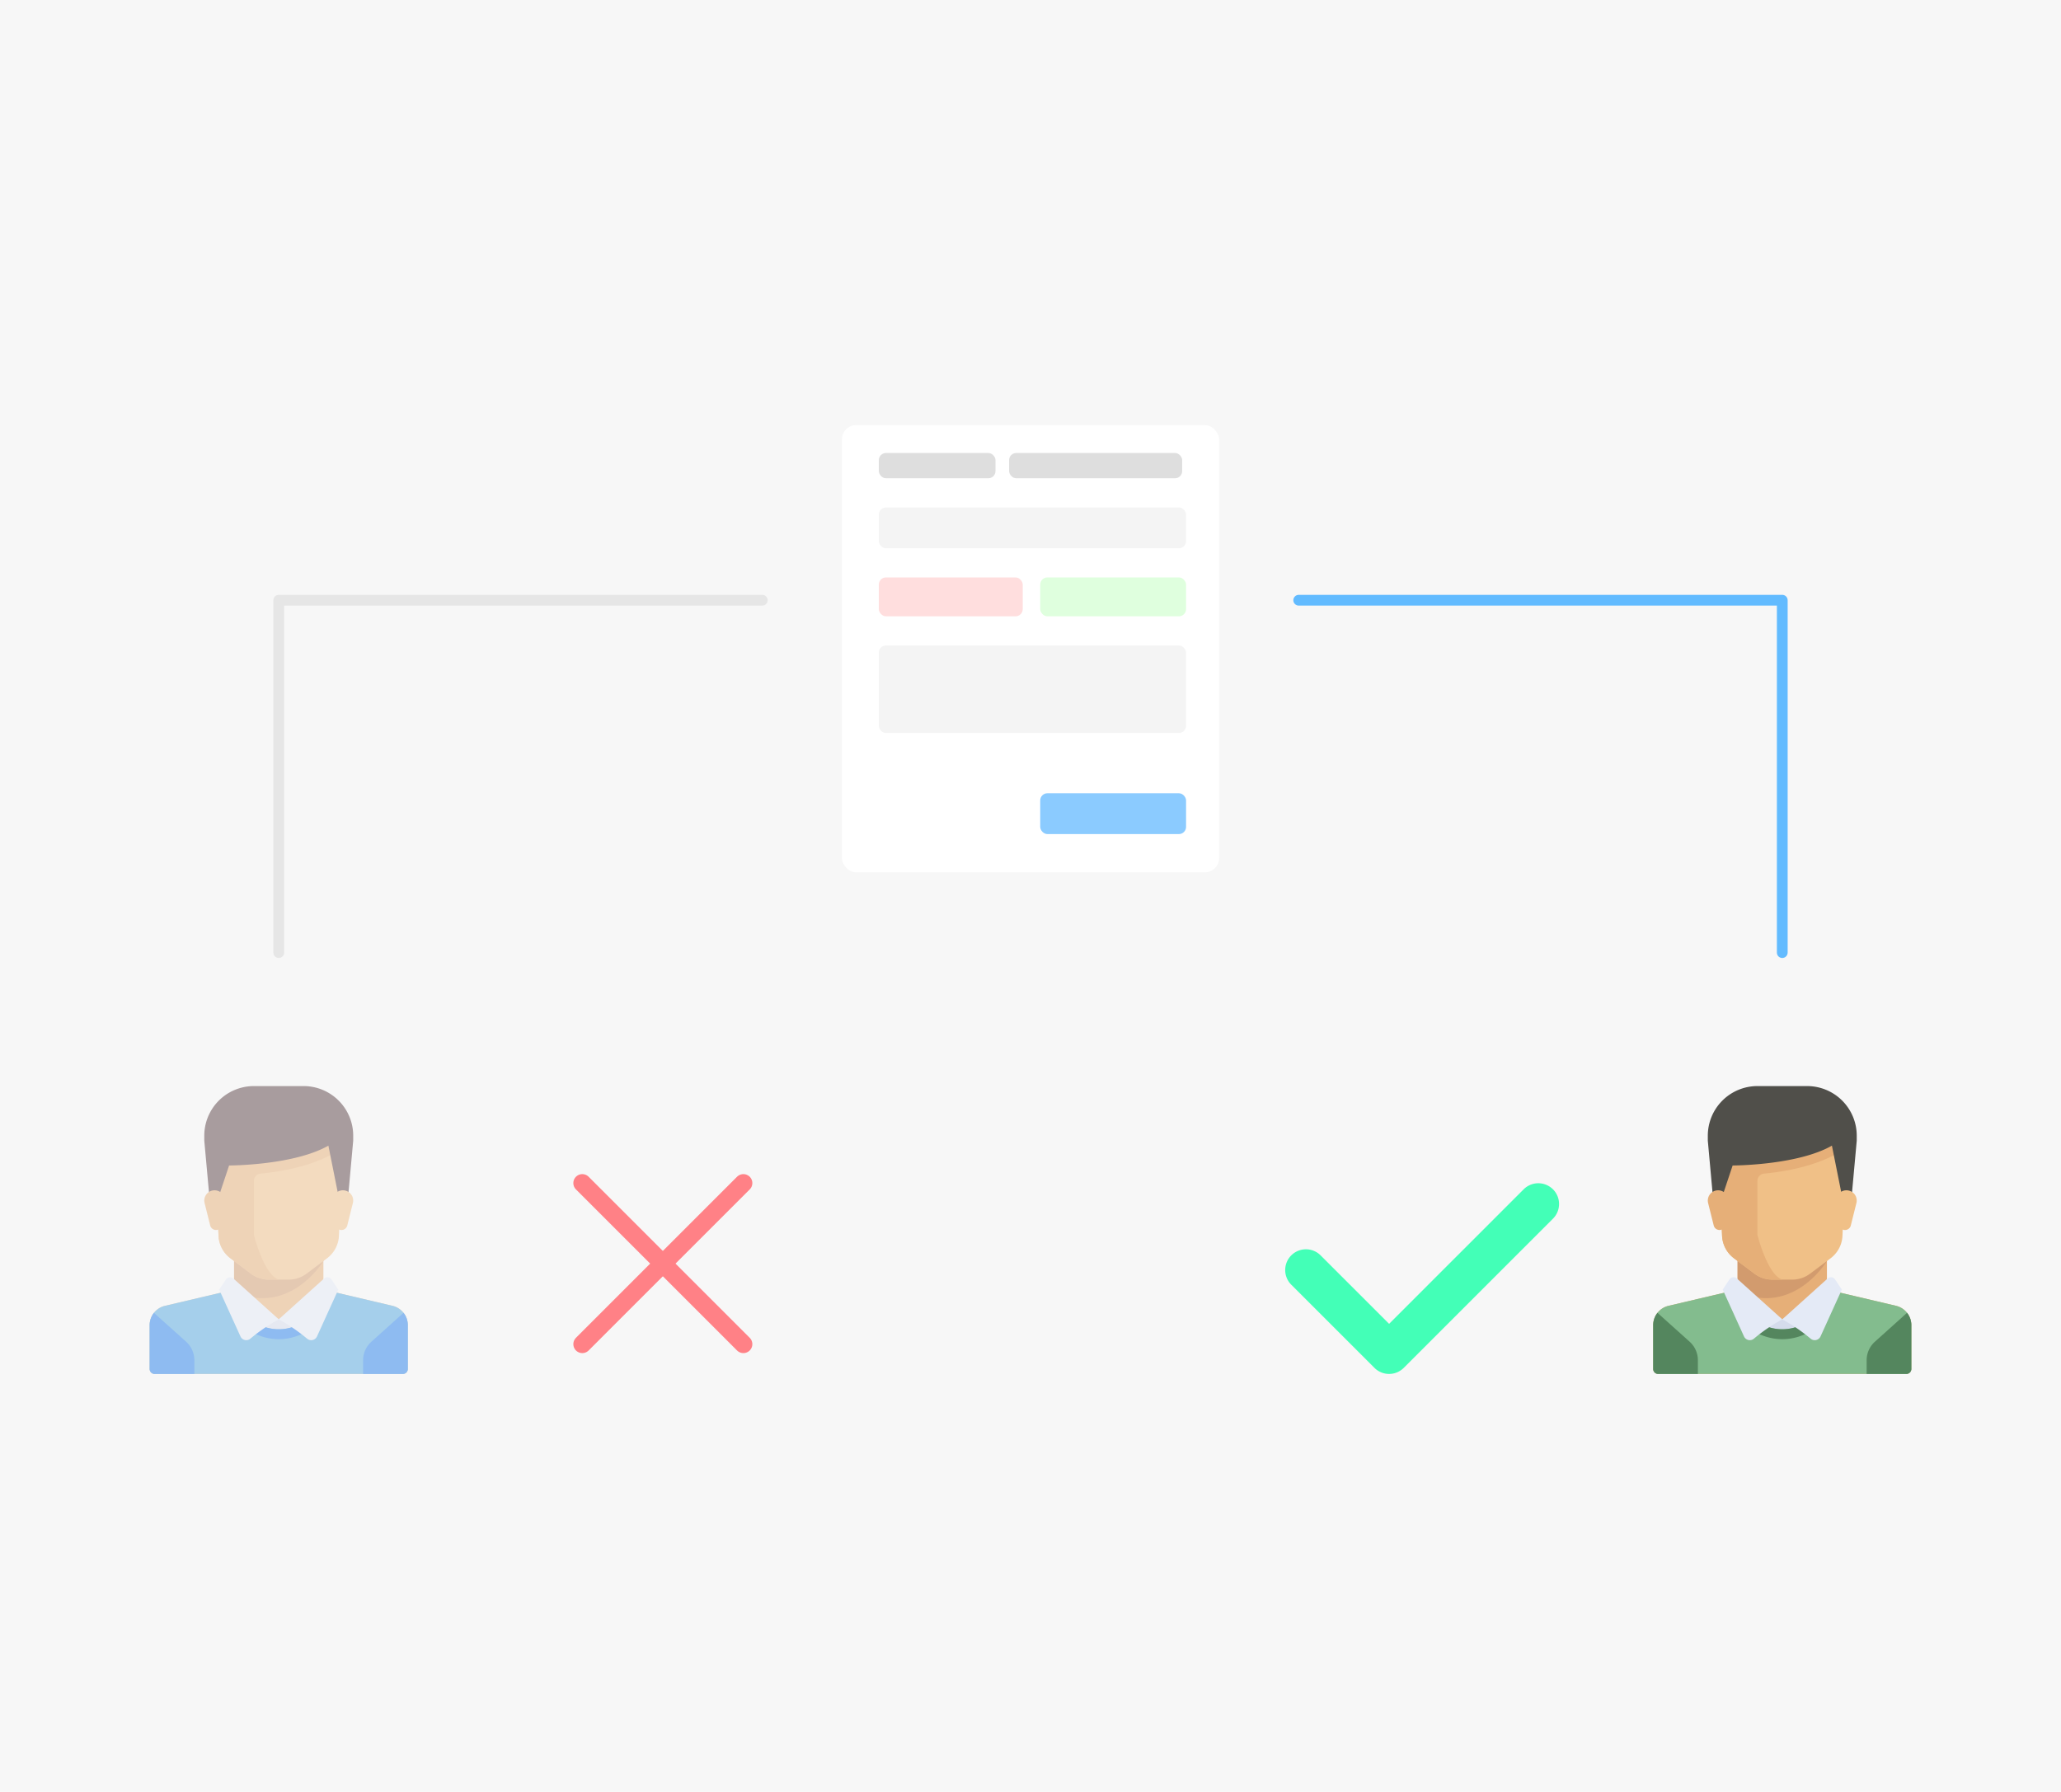 <svg xmlns="http://www.w3.org/2000/svg" xmlns:xlink="http://www.w3.org/1999/xlink" width="575" height="500" viewBox="0 0 575 500">
  <defs>
    <filter id="form-bg" x="231.875" y="115.633" width="111.25" height="130.781" filterUnits="userSpaceOnUse">
      <feOffset dy="2" input="SourceAlpha"/>
      <feGaussianBlur stdDeviation="1" result="blur"/>
      <feFlood flood-opacity="0.161"/>
      <feComposite operator="in" in2="blur"/>
      <feComposite in="SourceGraphic"/>
    </filter>
  </defs>
  <g id="feature-forms-to-relevant-people" transform="translate(-1408 -19494)">
    <rect id="Rectangle_203" data-name="Rectangle 203" width="575" height="500" transform="translate(1408 19494)" fill="#f7f7f7"/>
    <g id="Group_378" data-name="Group 378" transform="translate(3092.542 -3283.075)">
      <g transform="matrix(1, 0, 0, 1, -1684.54, 22777.07)" filter="url(#form-bg)">
        <rect id="form-bg-2" data-name="form-bg" width="105.25" height="124.781" rx="4" transform="translate(234.88 116.63)" fill="#fff"/>
      </g>
      <g id="elements" transform="translate(-1439.359 22903.473)">
        <rect id="element-button" width="40.689" height="11.393" rx="2" transform="translate(45.03 94.942)" fill="#8bcbff"/>
        <rect id="element-short" width="85.719" height="11.393" rx="2" transform="translate(0 15.191)" fill="#f4f4f4"/>
        <rect id="element-long" width="85.719" height="24.414" rx="2" transform="translate(0 53.71)" fill="#f4f4f4"/>
        <g id="element-yesno" transform="translate(0 34.721)">
          <rect id="Rectangle_32" data-name="Rectangle 32" width="40.147" height="10.85" rx="2" transform="translate(0 0)" fill="#ffdede"/>
          <rect id="Rectangle_33" data-name="Rectangle 33" width="40.689" height="10.85" rx="2" transform="translate(45.03 0)" fill="#dfffde"/>
        </g>
        <g id="element-header" transform="translate(0 0)">
          <rect id="Rectangle_30" data-name="Rectangle 30" width="32.551" height="7.053" rx="2" fill="#dedede"/>
          <rect id="Rectangle_31" data-name="Rectangle 31" width="48.285" height="7.053" rx="2" transform="translate(36.349)" fill="#dedede"/>
        </g>
      </g>
    </g>
    <path id="Path_4675" data-name="Path 4675" d="M-1275.521-22147.33v-98.324h-134.906" transform="translate(3180.757 41907.133)" fill="none" stroke="#62bbff" stroke-linecap="round" stroke-linejoin="round" stroke-width="3"/>
    <path id="Path_4675-2" data-name="Path 4675" d="M-1410.427-22147.33v-98.324h134.906" transform="translate(2896.192 41907.133)" fill="none" stroke="#e6e6e6" stroke-linecap="round" stroke-linejoin="round" stroke-width="3"/>
    <g id="Group_381" data-name="Group 381" transform="translate(3038.428 -3074.196)">
      <path id="Path_4675-3" data-name="Path 4675" d="M-1317.766-22182.1v-63.555" transform="translate(-16221.282 39560.164) rotate(45)" fill="none" stroke="#ff8186" stroke-linecap="round" stroke-linejoin="round" stroke-width="5"/>
      <path id="Path_4675-4" data-name="Path 4675" d="M0,0V63.555" transform="translate(-1423.032 22943.25) rotate(135)" fill="none" stroke="#ff8186" stroke-linecap="round" stroke-linejoin="round" stroke-width="5"/>
    </g>
    <path id="Path_247" data-name="Path 247" d="M362.183,342.355a5.765,5.765,0,0,1-4.092-1.7l-23.153-23.153a5.788,5.788,0,1,1,8.185-8.185l19.061,19.061L399.766,290.8a5.788,5.788,0,0,1,8.185,8.185l-41.674,41.674A5.773,5.773,0,0,1,362.183,342.355Z" transform="translate(1433.36 19535.012)" fill="#43ffb7"/>
    <g id="Group_439" data-name="Group 439" transform="translate(1449.759 19797.047)" opacity="0.5">
      <path id="Path_129" data-name="Path 129" d="M74.952,307.638v-7.5H50.025v7.5a2.77,2.77,0,0,1-2.135,2.7l-17.136,4.032a5.539,5.539,0,0,0-4.271,5.392v12.231a1.385,1.385,0,0,0,1.385,1.385H97.109a1.385,1.385,0,0,0,1.385-1.385V319.758a5.539,5.539,0,0,0-4.271-5.392l-17.136-4.032A2.77,2.77,0,0,1,74.952,307.638Z" transform="translate(-26.483 -253.054)" fill="#e6af78"/>
      <path id="Path_130" data-name="Path 130" d="M94.223,365.505l-17.136-4.032a2.742,2.742,0,0,1-.72-.29l-13.879,8.1-13.338-8.488a2.758,2.758,0,0,1-1.261.681l-17.136,4.032a5.539,5.539,0,0,0-4.271,5.392v12.231a1.385,1.385,0,0,0,1.385,1.385H97.109a1.385,1.385,0,0,0,1.385-1.385V370.9A5.54,5.54,0,0,0,94.223,365.505Z" transform="translate(-26.483 -304.193)" fill="#53a8e0"/>
      <path id="Path_131" data-name="Path 131" d="M202.035,365.684,189.842,372.8l-12.31-7.833a12.454,12.454,0,0,0,24.5.721Z" transform="translate(-153.837 -307.709)" fill="#d5dcec"/>
      <path id="Path_132" data-name="Path 132" d="M170.123,307.638a2.765,2.765,0,0,1-1.2,2.272c16.429,8.231,26.123-8.045,26.123-8.045v-1.727H170.123Z" transform="translate(-146.581 -253.054)" fill="#d29b6e"/>
      <path id="Path_133" data-name="Path 133" d="M141.241,97.1l1.207,26.549a8.309,8.309,0,0,0,3.315,6.27l5.726,4.294a8.309,8.309,0,0,0,4.985,1.662h5.539A8.309,8.309,0,0,0,167,134.216l5.726-4.294a8.309,8.309,0,0,0,3.315-6.27L177.246,97.1Z" transform="translate(-123.238 -81.87)" fill="#f0c087"/>
      <path id="Path_134" data-name="Path 134" d="M141.241,97.1l1.207,26.549a8.308,8.308,0,0,0,3.315,6.27l5.726,4.294a8.309,8.309,0,0,0,4.985,1.662h2.77c-4.155-1.385-6.924-12.463-6.924-12.463V108.3a2.011,2.011,0,0,1,1.83-2c7.757-.751,16.522-2.7,23.1-7.3V97.1Z" transform="translate(-123.238 -81.87)" fill="#e6af78"/>
      <path id="Path_135" data-name="Path 135" d="M123.586,13.848v1.385l1.385,15.233h2.77l2.77-8.309s18,0,27.7-5.539l2.77,13.848h2.77l1.385-15.233V13.848A13.848,13.848,0,0,0,151.283,0H137.434A13.848,13.848,0,0,0,123.586,13.848Z" transform="translate(-108.353)" fill="#5a4146"/>
      <path id="Path_136" data-name="Path 136" d="M357.474,188.941,355.91,195.2a1.665,1.665,0,0,1-1.615,1.261h0A1.665,1.665,0,0,1,352.643,195l-.8-6.4a2.867,2.867,0,0,1,2.845-3.222h.005A2.867,2.867,0,0,1,357.474,188.941Z" transform="translate(-300.783 -156.298)" fill="#f0c087"/>
      <path id="Path_137" data-name="Path 137" d="M123.673,188.941l1.564,6.255a1.665,1.665,0,0,0,1.615,1.261h0A1.665,1.665,0,0,0,128.5,195l.8-6.4a2.867,2.867,0,0,0-2.845-3.222h-.005A2.867,2.867,0,0,0,123.673,188.941Z" transform="translate(-108.353 -156.298)" fill="#e6af78"/>
      <g id="Group_298" data-name="Group 298" transform="translate(0 56.599)">
        <path id="Path_138" data-name="Path 138" d="M36.649,411.386l-8.974-8.061a5.53,5.53,0,0,0-1.193,3.433v12.231a1.385,1.385,0,0,0,1.385,1.385H38.946v-3.837A6.924,6.924,0,0,0,36.649,411.386Z" transform="translate(-26.482 -396.653)" fill="#2680eb"/>
        <path id="Path_139" data-name="Path 139" d="M408.366,411.386l8.974-8.061a5.531,5.531,0,0,1,1.193,3.433v12.231a1.385,1.385,0,0,1-1.385,1.385H406.069v-3.837A6.924,6.924,0,0,1,408.366,411.386Z" transform="translate(-346.521 -396.653)" fill="#2680eb"/>
        <path id="Path_140" data-name="Path 140" d="M174.922,374.82a15.245,15.245,0,0,0,15.086-13.231l-.487-.115a2.754,2.754,0,0,1-.72-.289l-1.688.985a12.453,12.453,0,0,1-24.5-.722l-1.029-.655a2.758,2.758,0,0,1-1.261.681l-.487.115A15.244,15.244,0,0,0,174.922,374.82Z" transform="translate(-138.916 -360.793)" fill="#2680eb"/>
      </g>
      <g id="Group_299" data-name="Group 299" transform="translate(19.388 53.339)">
        <path id="Path_141" data-name="Path 141" d="M154.029,340.366l12.658,11.392a47.754,47.754,0,0,0-7.92,5.4,1.777,1.777,0,0,1-2.751-.622l-5.947-13.083,1.881-2.822A1.385,1.385,0,0,1,154.029,340.366Z" transform="translate(-150.069 -340.011)" fill="#e4eaf6"/>
        <path id="Path_142" data-name="Path 142" d="M268.658,340.366,256,351.759a47.75,47.75,0,0,1,7.919,5.4,1.777,1.777,0,0,0,2.752-.622l5.947-13.083-1.881-2.822A1.385,1.385,0,0,0,268.658,340.366Z" transform="translate(-239.382 -340.011)" fill="#e4eaf6"/>
      </g>
    </g>
    <g id="Group_440" data-name="Group 440" transform="translate(1869.23 19797.047)">
      <path id="Path_129-2" data-name="Path 129" d="M74.952,307.638v-7.5H50.025v7.5a2.77,2.77,0,0,1-2.135,2.7l-17.136,4.032a5.539,5.539,0,0,0-4.271,5.392v12.231a1.385,1.385,0,0,0,1.385,1.385H97.109a1.385,1.385,0,0,0,1.385-1.385V319.758a5.539,5.539,0,0,0-4.271-5.392l-17.136-4.032A2.77,2.77,0,0,1,74.952,307.638Z" transform="translate(-26.483 -253.054)" fill="#e6af78"/>
      <path id="Path_130-2" data-name="Path 130" d="M94.223,365.505l-17.136-4.032a2.742,2.742,0,0,1-.72-.29l-13.879,8.1-13.338-8.488a2.758,2.758,0,0,1-1.261.681l-17.136,4.032a5.539,5.539,0,0,0-4.271,5.392v12.231a1.385,1.385,0,0,0,1.385,1.385H97.109a1.385,1.385,0,0,0,1.385-1.385V370.9A5.54,5.54,0,0,0,94.223,365.505Z" transform="translate(-26.483 -304.193)" fill="#83bc8e"/>
      <path id="Path_131-2" data-name="Path 131" d="M202.035,365.684,189.842,372.8l-12.31-7.833a12.454,12.454,0,0,0,24.5.721Z" transform="translate(-153.837 -307.709)" fill="#d5dcec"/>
      <path id="Path_132-2" data-name="Path 132" d="M170.123,307.638a2.765,2.765,0,0,1-1.2,2.272c16.429,8.231,26.123-8.045,26.123-8.045v-1.727H170.123Z" transform="translate(-146.581 -253.054)" fill="#d29b6e"/>
      <path id="Path_133-2" data-name="Path 133" d="M141.241,97.1l1.207,26.549a8.309,8.309,0,0,0,3.315,6.27l5.726,4.294a8.309,8.309,0,0,0,4.985,1.662h5.539A8.309,8.309,0,0,0,167,134.216l5.726-4.294a8.309,8.309,0,0,0,3.315-6.27L177.246,97.1Z" transform="translate(-123.238 -81.87)" fill="#f0c087"/>
      <path id="Path_134-2" data-name="Path 134" d="M141.241,97.1l1.207,26.549a8.308,8.308,0,0,0,3.315,6.27l5.726,4.294a8.309,8.309,0,0,0,4.985,1.662h2.77c-4.155-1.385-6.924-12.463-6.924-12.463V108.3a2.011,2.011,0,0,1,1.83-2c7.757-.751,16.522-2.7,23.1-7.3V97.1Z" transform="translate(-123.238 -81.87)" fill="#e6af78"/>
      <path id="Path_135-2" data-name="Path 135" d="M123.586,13.848v1.385l1.385,15.233h2.77l2.77-8.309s18,0,27.7-5.539l2.77,13.848h2.77l1.385-15.233V13.848A13.848,13.848,0,0,0,151.283,0H137.434A13.848,13.848,0,0,0,123.586,13.848Z" transform="translate(-108.353)" fill="#504f4a"/>
      <path id="Path_136-2" data-name="Path 136" d="M357.474,188.941,355.91,195.2a1.665,1.665,0,0,1-1.615,1.261h0A1.665,1.665,0,0,1,352.643,195l-.8-6.4a2.867,2.867,0,0,1,2.845-3.222h.005A2.867,2.867,0,0,1,357.474,188.941Z" transform="translate(-300.783 -156.298)" fill="#f0c087"/>
      <path id="Path_137-2" data-name="Path 137" d="M123.673,188.941l1.564,6.255a1.665,1.665,0,0,0,1.615,1.261h0A1.665,1.665,0,0,0,128.5,195l.8-6.4a2.867,2.867,0,0,0-2.845-3.222h-.005A2.867,2.867,0,0,0,123.673,188.941Z" transform="translate(-108.353 -156.298)" fill="#e6af78"/>
      <g id="Group_298-2" data-name="Group 298" transform="translate(0 56.599)">
        <path id="Path_138-2" data-name="Path 138" d="M36.649,411.386l-8.974-8.061a5.53,5.53,0,0,0-1.193,3.433v12.231a1.385,1.385,0,0,0,1.385,1.385H38.946v-3.837A6.924,6.924,0,0,0,36.649,411.386Z" transform="translate(-26.482 -396.653)" fill="#54865e"/>
        <path id="Path_139-2" data-name="Path 139" d="M408.366,411.386l8.974-8.061a5.531,5.531,0,0,1,1.193,3.433v12.231a1.385,1.385,0,0,1-1.385,1.385H406.069v-3.837A6.924,6.924,0,0,1,408.366,411.386Z" transform="translate(-346.521 -396.653)" fill="#54865e"/>
        <path id="Path_140-2" data-name="Path 140" d="M174.922,374.82a15.245,15.245,0,0,0,15.086-13.231l-.487-.115a2.754,2.754,0,0,1-.72-.289l-1.688.985a12.453,12.453,0,0,1-24.5-.722l-1.029-.655a2.758,2.758,0,0,1-1.261.681l-.487.115A15.244,15.244,0,0,0,174.922,374.82Z" transform="translate(-138.916 -360.793)" fill="#54865e"/>
      </g>
      <g id="Group_299-2" data-name="Group 299" transform="translate(19.388 53.339)">
        <path id="Path_141-2" data-name="Path 141" d="M154.029,340.366l12.658,11.392a47.754,47.754,0,0,0-7.92,5.4,1.777,1.777,0,0,1-2.751-.622l-5.947-13.083,1.881-2.822A1.385,1.385,0,0,1,154.029,340.366Z" transform="translate(-150.069 -340.011)" fill="#e4eaf6"/>
        <path id="Path_142-2" data-name="Path 142" d="M268.658,340.366,256,351.759a47.75,47.75,0,0,1,7.919,5.4,1.777,1.777,0,0,0,2.752-.622l5.947-13.083-1.881-2.822A1.385,1.385,0,0,0,268.658,340.366Z" transform="translate(-239.382 -340.011)" fill="#e4eaf6"/>
      </g>
    </g>
  </g>
</svg>
